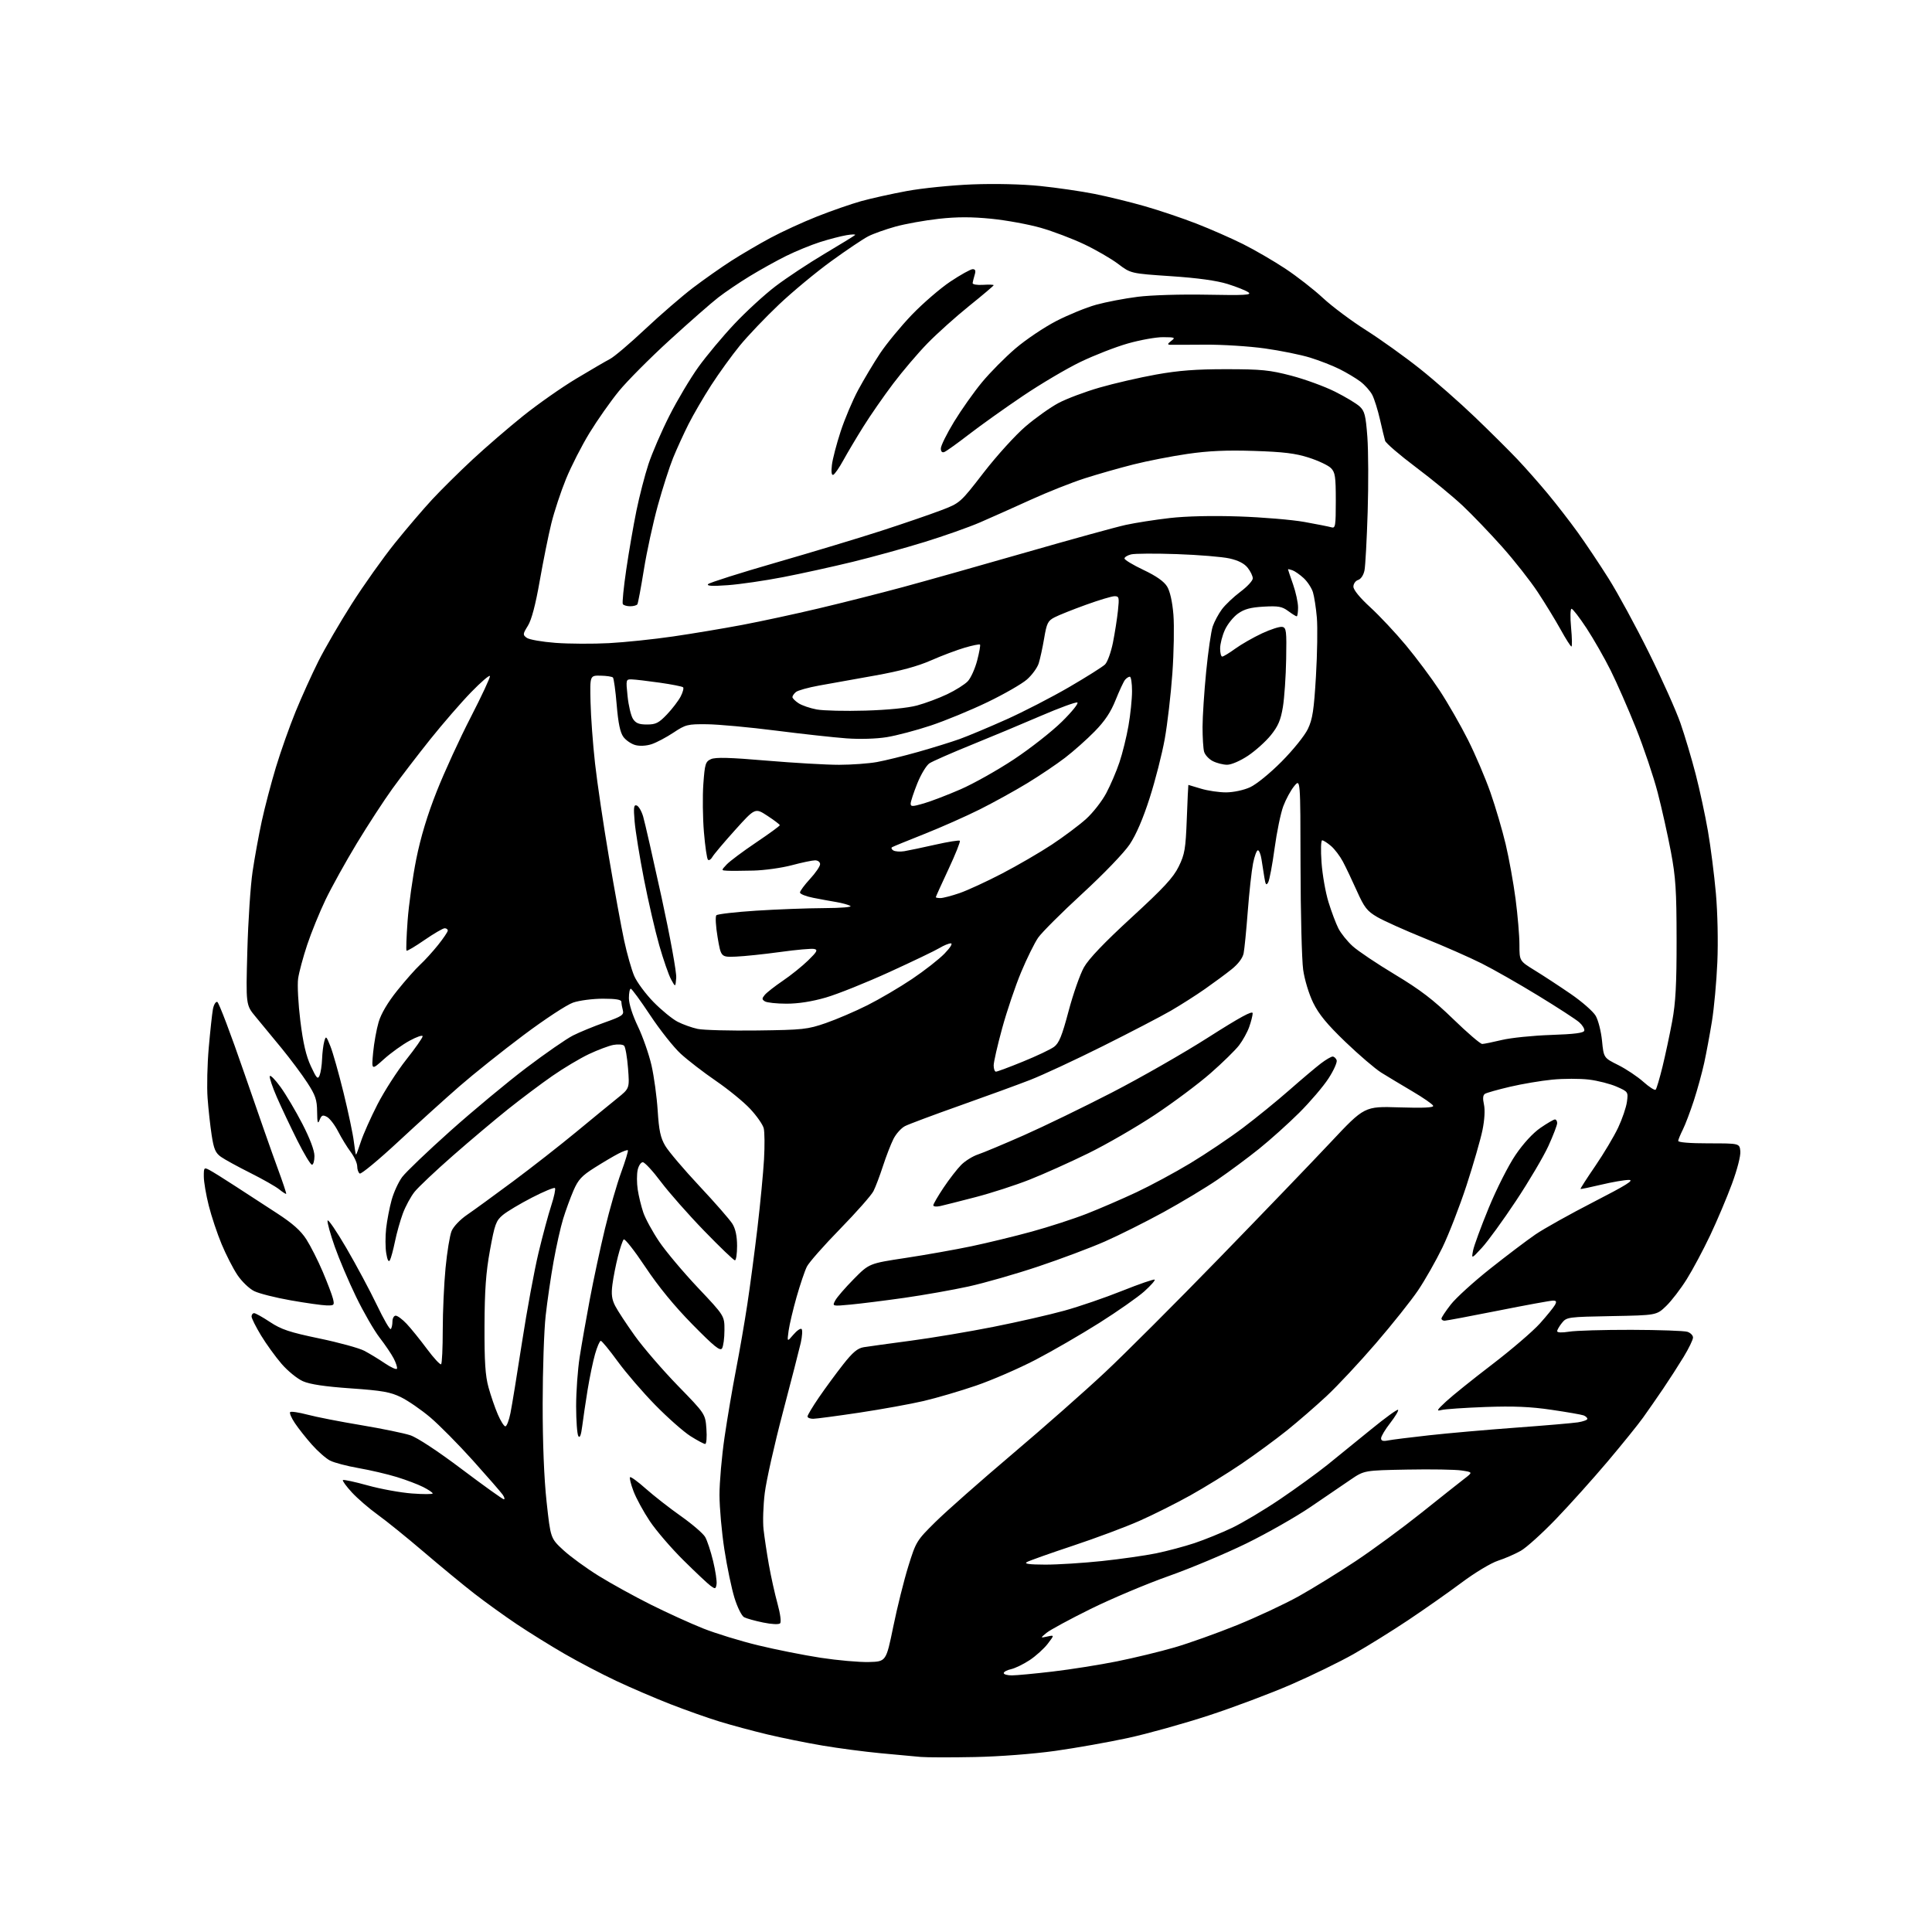 <?xml version="1.0" encoding="UTF-8" standalone="no"?>
<svg 
  version="1.1" 
  xmlns="http://www.w3.org/2000/svg" 
  xmlns:xlink="http://www.w3.org/1999/xlink" 
  xmlns:svg="http://www.w3.org/2000/svg"
  xmlns:rdf="http://www.w3.org/1999/02/22-rdf-syntax-ns#"
  xmlns:cc="http://creativecommons.org/ns#"
  xmlns:dc="http://purl.org/dc/elements/1.1/"
  viewBox="0 0 768 768"
  width="768"
  height="768"
>
<style>svg {background-color: white; }</style>"
<path stroke="none" fill="black" fill-rule="evenodd" d="M387.50,698.45C378.15,698.64 368.48,698.62 366.00,698.41C363.52,698.19 356.32,697.53 350.00,696.93C343.68,696.33 333.32,694.97 327.00,693.90C320.68,692.84 310.77,690.83 305.00,689.45C299.23,688.07 290.68,685.77 286.00,684.33C281.32,682.90 272.55,679.79 266.50,677.43C260.45,675.07 250.78,670.92 245.00,668.20C239.22,665.48 230.00,660.66 224.50,657.48C219.00,654.31 210.45,649.00 205.50,645.69C200.55,642.37 192.90,636.86 188.50,633.44C184.10,630.02 175.05,622.56 168.38,616.86C161.71,611.16 153.49,604.52 150.12,602.10C146.74,599.67 142.14,595.70 139.89,593.27C137.65,590.84 136.04,588.63 136.31,588.36C136.58,588.09 141.00,589.04 146.15,590.47C151.29,591.90 159.21,593.34 163.75,593.68C168.29,594.02 172.00,594.01 172.00,593.67C172.00,593.32 170.31,592.18 168.25,591.13C166.19,590.08 161.47,588.29 157.76,587.15C154.05,586.01 147.22,584.41 142.58,583.60C137.94,582.79 132.81,581.44 131.19,580.60C129.56,579.76 126.32,576.91 123.99,574.28C121.66,571.65 118.61,567.80 117.23,565.73C115.84,563.66 114.99,561.67 115.34,561.33C115.69,560.98 118.79,561.44 122.24,562.35C125.68,563.27 135.25,565.14 143.50,566.51C151.75,567.89 160.57,569.70 163.10,570.54C165.85,571.45 174.07,576.86 183.58,584.03C192.32,590.61 199.84,596.00 200.29,596.00C200.74,596.00 200.53,595.16 199.81,594.14C199.09,593.12 193.78,587.02 188.00,580.58C182.22,574.15 174.57,566.42 171.00,563.40C167.43,560.39 162.22,556.80 159.43,555.43C155.17,553.34 151.99,552.78 139.43,551.90C129.15,551.18 123.23,550.30 120.42,549.06C118.17,548.07 114.35,544.96 111.92,542.14C109.49,539.32 105.81,534.23 103.75,530.83C101.69,527.42 100.00,524.04 100.00,523.32C100.00,522.59 100.46,522.00 101.02,522.00C101.57,522.00 104.43,523.60 107.37,525.55C111.81,528.49 115.11,529.59 126.90,532.05C134.70,533.67 142.75,535.88 144.79,536.95C146.83,538.02 150.53,540.26 153.00,541.94C155.47,543.61 157.64,544.57 157.81,544.06C157.98,543.55 157.40,541.74 156.51,540.02C155.63,538.31 153.10,534.57 150.89,531.71C148.68,528.84 144.48,521.55 141.55,515.50C138.61,509.45 134.80,500.48 133.07,495.56C131.34,490.65 130.05,485.99 130.21,485.21C130.37,484.43 133.74,489.35 137.70,496.14C141.66,502.94 147.10,513.11 149.80,518.74C152.49,524.37 154.98,528.68 155.34,528.32C155.70,527.96 156.00,526.62 156.00,525.33C156.00,524.05 156.59,523.00 157.30,523.00C158.02,523.00 159.98,524.46 161.66,526.25C163.34,528.04 166.97,532.52 169.72,536.22C172.47,539.92 175.01,542.65 175.36,542.30C175.71,541.95 176.00,535.80 176.00,528.64C176.00,521.47 176.50,510.41 177.11,504.05C177.72,497.70 178.80,491.09 179.51,489.37C180.24,487.59 182.91,484.79 185.65,482.92C188.32,481.10 196.57,475.09 204.00,469.57C211.43,464.04 222.68,455.24 229.01,450.01C235.34,444.78 242.71,438.73 245.40,436.57C250.27,432.65 250.27,432.65 249.65,424.64C249.31,420.24 248.61,416.21 248.09,415.69C247.57,415.17 245.65,415.03 243.82,415.37C242.00,415.72 237.61,417.37 234.07,419.04C230.54,420.72 224.01,424.61 219.57,427.70C215.13,430.78 207.22,436.72 202.00,440.88C196.78,445.05 186.88,453.39 180.00,459.42C173.12,465.45 166.28,471.91 164.79,473.78C163.30,475.65 161.21,479.50 160.15,482.34C159.10,485.18 157.68,490.20 157.01,493.50C156.33,496.80 155.43,500.14 155.01,500.92C154.49,501.87 154.00,500.97 153.54,498.22C153.16,495.96 153.14,491.50 153.50,488.30C153.86,485.11 154.84,480.02 155.68,477.00C156.51,473.98 158.39,469.89 159.85,467.91C161.31,465.94 169.93,457.70 179.00,449.59C188.07,441.49 201.69,430.17 209.26,424.44C216.83,418.71 225.15,412.95 227.76,411.63C230.37,410.31 236.02,407.98 240.33,406.46C247.23,404.01 248.09,403.44 247.59,401.59C247.28,400.44 247.02,398.94 247.01,398.25C247.00,397.37 244.86,397.00 239.68,397.00C235.65,397.00 230.32,397.69 227.83,398.54C225.30,399.41 216.60,405.12 208.05,411.53C199.66,417.82 188.26,426.92 182.73,431.74C177.19,436.56 166.21,446.49 158.33,453.81C150.45,461.13 143.55,466.84 143.00,466.50C142.45,466.16 142.00,464.87 142.00,463.64C142.00,462.40 140.84,459.84 139.42,457.94C138.00,456.05 135.75,452.38 134.42,449.79C133.09,447.19 131.09,444.59 129.99,443.99C128.29,443.08 127.82,443.28 127.05,445.21C126.32,447.03 126.11,446.35 126.06,441.91C126.01,437.17 125.41,435.40 122.17,430.41C120.06,427.16 115.45,420.98 111.92,416.67C108.39,412.37 103.75,406.74 101.61,404.17C97.73,399.50 97.73,399.50 98.32,378.00C98.64,366.18 99.58,352.00 100.40,346.50C101.21,341.00 102.85,332.00 104.04,326.50C105.23,321.00 107.77,311.32 109.68,305.00C111.59,298.68 115.12,288.71 117.52,282.85C119.92,276.99 123.99,267.99 126.57,262.85C129.15,257.71 135.13,247.43 139.86,240.00C144.59,232.57 152.26,221.78 156.90,216.00C161.54,210.22 168.27,202.35 171.84,198.50C175.42,194.65 182.65,187.50 187.92,182.60C193.19,177.71 202.22,169.92 208.00,165.29C213.78,160.66 223.22,154.03 229.00,150.56C234.78,147.09 240.85,143.55 242.50,142.69C244.15,141.84 250.45,136.49 256.50,130.80C262.55,125.12 271.10,117.73 275.50,114.38C279.90,111.04 286.77,106.21 290.76,103.65C294.76,101.09 301.73,97.00 306.26,94.57C310.79,92.13 319.13,88.30 324.79,86.06C330.44,83.82 338.32,81.08 342.29,79.97C346.25,78.87 354.45,77.05 360.50,75.93C366.55,74.81 378.25,73.63 386.50,73.30C395.63,72.95 406.20,73.20 413.50,73.94C420.10,74.62 429.81,76.03 435.08,77.08C440.35,78.13 449.36,80.33 455.09,81.98C460.83,83.62 470.07,86.74 475.62,88.90C481.17,91.06 489.49,94.72 494.11,97.02C498.72,99.33 506.29,103.72 510.91,106.78C515.54,109.84 522.29,115.10 525.91,118.47C529.54,121.84 537.23,127.59 543.00,131.24C548.77,134.90 558.41,141.80 564.41,146.57C570.42,151.35 580.30,160.04 586.38,165.88C592.46,171.72 600.04,179.25 603.22,182.61C606.40,185.97 611.82,192.11 615.26,196.25C618.70,200.39 624.06,207.31 627.18,211.64C630.29,215.96 635.82,224.22 639.46,230.00C643.10,235.78 650.32,249.05 655.49,259.50C660.67,269.95 666.30,282.55 668.02,287.50C669.74,292.45 672.45,301.55 674.05,307.73C675.65,313.90 677.84,324.06 678.92,330.30C680.01,336.55 681.43,347.70 682.09,355.08C682.78,362.86 683.02,374.38 682.67,382.50C682.34,390.20 681.37,400.77 680.52,406.00C679.67,411.23 678.29,418.65 677.45,422.50C676.61,426.35 674.76,433.10 673.33,437.50C671.89,441.90 669.93,447.07 668.97,449.00C668.00,450.93 667.17,452.95 667.11,453.50C667.05,454.12 671.70,454.50 679.26,454.50C691.50,454.50 691.50,454.50 691.81,457.65C691.98,459.47 690.58,464.92 688.46,470.65C686.46,476.07 682.58,485.23 679.85,491.00C677.12,496.77 672.92,504.65 670.51,508.50C668.11,512.35 664.42,517.15 662.32,519.17C658.50,522.84 658.50,522.84 640.66,523.17C623.31,523.49 622.77,523.56 620.91,525.86C619.86,527.16 619.00,528.65 619.00,529.17C619.00,529.75 620.88,529.82 623.75,529.36C626.36,528.93 637.50,528.61 648.50,528.63C659.50,528.66 669.51,529.01 670.75,529.41C671.99,529.81 673.00,530.83 673.00,531.69C673.00,532.54 671.33,536.00 669.28,539.37C667.23,542.74 663.58,548.42 661.15,552.00C658.72,555.58 655.13,560.75 653.16,563.50C651.20,566.25 644.84,574.12 639.04,580.99C633.24,587.85 624.02,598.12 618.55,603.81C613.08,609.50 606.78,615.19 604.55,616.46C602.32,617.73 598.25,619.51 595.50,620.40C592.70,621.31 586.32,625.14 581.00,629.12C575.77,633.02 566.22,639.73 559.76,644.04C553.30,648.35 543.53,654.42 538.06,657.52C532.58,660.62 521.44,666.05 513.30,669.59C505.16,673.13 490.40,678.68 480.50,681.92C470.60,685.16 456.20,689.17 448.50,690.85C440.80,692.52 427.75,694.84 419.50,696.00C410.78,697.22 397.38,698.25 387.50,698.45zM402.25,665.99C404.04,665.99 411.35,665.30 418.50,664.46C425.65,663.62 437.12,661.80 444.00,660.42C450.88,659.03 461.16,656.55 466.85,654.89C472.55,653.24 483.71,649.25 491.66,646.04C499.61,642.82 510.70,637.63 516.31,634.51C521.91,631.38 532.12,625.08 539.00,620.50C545.88,615.92 557.60,607.30 565.06,601.34C572.52,595.38 580.17,589.31 582.06,587.86C585.50,585.22 585.50,585.22 581.00,584.54C578.52,584.16 568.81,584.00 559.41,584.18C542.32,584.50 542.32,584.50 536.91,588.17C533.93,590.19 526.77,595.07 521.00,599.01C515.23,602.94 503.75,609.47 495.50,613.52C487.25,617.56 473.30,623.42 464.50,626.53C455.70,629.64 441.75,635.53 433.50,639.60C425.25,643.68 417.38,647.94 416.00,649.09C413.50,651.16 413.50,651.16 416.33,650.54C419.16,649.92 419.16,649.92 416.49,653.43C415.01,655.36 411.79,658.27 409.33,659.91C406.86,661.54 403.53,663.16 401.92,663.52C400.32,663.87 399.00,664.57 399.00,665.08C399.00,665.59 400.46,666.00 402.25,665.99zM345.37,660.68C352.24,660.50 352.24,660.50 355.09,646.61C356.65,638.98 359.34,628.19 361.06,622.65C364.13,612.78 364.36,612.40 371.85,605.00C376.06,600.83 389.76,588.74 402.29,578.12C414.83,567.51 431.48,552.82 439.29,545.49C447.11,538.17 467.45,517.83 484.50,500.29C501.55,482.76 521.55,461.96 528.95,454.08C542.40,439.76 542.40,439.76 556.23,440.20C565.76,440.50 569.94,440.31 569.71,439.57C569.53,438.98 565.81,436.39 561.44,433.82C557.07,431.24 551.51,427.90 549.07,426.38C546.64,424.86 540.23,419.37 534.83,414.19C527.54,407.19 524.24,403.18 522.02,398.63C520.32,395.16 518.59,389.46 518.03,385.50C517.49,381.65 517.01,362.98 516.98,344.00C516.93,309.50 516.93,309.50 514.46,312.50C513.10,314.15 511.15,317.75 510.12,320.50C509.09,323.25 507.54,330.80 506.66,337.28C505.78,343.76 504.64,349.82 504.12,350.75C503.36,352.12 503.06,351.73 502.59,348.72C502.26,346.67 501.75,343.43 501.45,341.50C501.15,339.57 500.51,338.00 500.03,338.00C499.54,338.00 498.67,340.36 498.10,343.25C497.53,346.14 496.59,354.67 496.01,362.22C495.44,369.76 494.69,377.29 494.36,378.95C493.98,380.83 492.22,383.19 489.63,385.27C487.36,387.10 482.57,390.63 479.00,393.13C475.43,395.63 469.32,399.52 465.43,401.78C461.53,404.04 449.38,410.36 438.43,415.83C427.47,421.31 414.45,427.36 409.50,429.29C404.55,431.21 391.95,435.81 381.50,439.51C371.05,443.21 361.27,446.87 359.76,447.64C358.25,448.41 356.18,450.72 355.15,452.77C354.12,454.82 352.25,459.65 351.00,463.50C349.75,467.35 348.05,471.85 347.21,473.50C346.38,475.14 340.42,481.89 333.97,488.50C327.52,495.10 321.57,501.85 320.75,503.50C319.92,505.15 318.09,510.56 316.67,515.52C315.26,520.48 313.82,526.55 313.48,529.02C312.87,533.50 312.87,533.50 315.39,530.54C316.78,528.91 318.24,527.91 318.65,528.31C319.05,528.72 318.90,531.18 318.32,533.78C317.73,536.37 314.52,548.86 311.18,561.52C307.84,574.18 304.62,588.55 304.01,593.45C303.40,598.34 303.18,604.86 303.52,607.93C303.86,610.99 304.81,617.33 305.64,622.00C306.47,626.67 308.01,633.63 309.07,637.46C310.18,641.50 310.62,644.78 310.10,645.30C309.58,645.82 306.76,645.68 303.36,644.98C300.14,644.32 296.73,643.37 295.79,642.87C294.84,642.37 293.13,638.94 291.98,635.23C290.83,631.53 289.02,622.88 287.96,616.00C286.89,609.12 286.02,599.36 286.01,594.30C286.00,589.25 286.91,578.90 288.02,571.30C289.13,563.71 291.18,551.65 292.57,544.50C293.96,537.35 295.99,525.65 297.07,518.50C298.16,511.35 299.97,497.62 301.11,488.00C302.24,478.38 303.41,466.15 303.71,460.83C304.01,455.52 303.96,449.97 303.59,448.50C303.22,447.03 300.80,443.57 298.22,440.81C295.64,438.04 289.51,433.04 284.61,429.68C279.70,426.32 273.40,421.46 270.59,418.88C267.79,416.31 262.35,409.44 258.50,403.63C254.65,397.82 251.16,393.05 250.75,393.03C250.34,393.01 250.00,394.70 250.00,396.78C250.00,399.05 251.42,403.52 253.58,408.02C255.54,412.12 257.97,419.08 258.98,423.49C259.99,427.90 261.09,435.99 261.44,441.47C261.94,449.41 262.56,452.27 264.44,455.47C265.74,457.69 271.87,464.90 278.05,471.50C284.24,478.10 290.13,484.85 291.15,486.50C292.38,488.50 292.99,491.41 293.00,495.25C293.00,498.41 292.61,501.00 292.14,501.00C291.66,501.00 286.15,495.71 279.89,489.25C273.62,482.78 265.89,474.01 262.69,469.75C259.50,465.49 256.27,462.00 255.52,462.00C254.77,462.00 253.85,463.39 253.48,465.09C253.11,466.79 253.11,470.28 253.50,472.84C253.88,475.40 254.88,479.51 255.71,481.96C256.54,484.41 259.39,489.63 262.03,493.55C264.68,497.47 271.60,505.71 277.42,511.87C288.00,523.06 288.00,523.06 287.98,528.78C287.98,531.93 287.54,535.17 287.02,536.00C286.27,537.19 283.91,535.28 275.22,526.45C268.04,519.14 261.72,511.43 256.54,503.65C252.23,497.18 248.36,492.25 247.93,492.70C247.50,493.14 246.47,496.20 245.63,499.50C244.79,502.80 243.81,507.79 243.45,510.59C242.94,514.46 243.20,516.50 244.53,519.09C245.49,520.97 249.01,526.33 252.35,531.00C255.69,535.67 263.37,544.57 269.40,550.78C280.38,562.05 280.38,562.05 280.81,568.03C281.05,571.33 280.83,574.00 280.32,574.00C279.81,574.00 277.17,572.59 274.45,570.87C271.73,569.14 265.45,563.60 260.50,558.55C255.55,553.50 248.82,545.68 245.54,541.18C242.27,536.68 239.24,533.00 238.82,533.00C238.40,533.00 237.38,535.36 236.55,538.25C235.72,541.14 234.39,547.55 233.58,552.50C232.78,557.45 231.82,563.92 231.45,566.88C230.99,570.51 230.49,571.81 229.90,570.88C229.42,570.12 229.03,564.77 229.02,559.00C229.02,553.23 229.65,544.45 230.42,539.50C231.19,534.55 233.01,524.20 234.46,516.50C235.90,508.80 238.61,496.20 240.46,488.50C242.31,480.80 245.22,470.71 246.91,466.08C248.60,461.44 249.81,457.47 249.59,457.25C249.37,457.03 247.68,457.63 245.84,458.58C244.00,459.52 239.74,462.04 236.37,464.17C231.26,467.39 229.85,468.91 227.96,473.27C226.72,476.14 224.87,481.20 223.86,484.50C222.84,487.80 221.13,495.45 220.05,501.50C218.96,507.55 217.55,517.23 216.91,523.00C216.26,528.77 215.73,544.52 215.72,558.00C215.71,573.66 216.27,587.73 217.28,597.00C218.86,611.50 218.86,611.50 223.94,616.20C226.74,618.78 233.08,623.40 238.04,626.47C243.00,629.54 252.33,634.68 258.78,637.90C265.23,641.12 274.57,645.37 279.55,647.35C284.52,649.32 294.30,652.33 301.28,654.02C308.26,655.72 319.49,657.95 326.23,658.99C332.98,660.02 341.59,660.78 345.37,660.68zM284.84,629.76C284.53,631.67 284.32,631.73 282.50,630.41C281.40,629.62 276.53,625.03 271.68,620.23C266.83,615.43 260.81,608.43 258.31,604.68C255.80,600.93 252.89,595.59 251.84,592.81C250.78,590.03 250.16,587.51 250.45,587.21C250.75,586.92 253.58,588.98 256.74,591.80C259.91,594.61 266.17,599.51 270.67,602.68C275.16,605.85 279.50,609.58 280.31,610.97C281.12,612.36 282.54,616.68 283.48,620.57C284.42,624.47 285.03,628.60 284.84,629.76zM415.50,621.96C420.45,621.97 430.59,621.33 438.04,620.54C445.49,619.75 455.16,618.37 459.54,617.48C463.92,616.58 470.78,614.75 474.80,613.42C478.81,612.08 485.51,609.36 489.68,607.38C493.86,605.40 502.50,600.24 508.89,595.92C515.27,591.60 523.73,585.46 527.69,582.28C531.64,579.10 539.45,572.76 545.04,568.19C550.64,563.62 555.46,560.12 555.76,560.42C556.05,560.72 554.65,563.07 552.65,565.65C550.64,568.22 549.00,570.97 549.00,571.74C549.00,572.76 549.78,573.00 551.75,572.60C553.26,572.30 560.58,571.38 568.00,570.56C575.42,569.73 590.95,568.37 602.50,567.52C614.05,566.67 625.19,565.72 627.25,565.40C629.31,565.08 631.00,564.46 631.00,564.02C631.00,563.58 630.33,562.96 629.51,562.64C628.70,562.33 622.96,561.33 616.76,560.42C608.37,559.18 601.67,558.90 590.50,559.30C582.25,559.61 574.38,560.14 573.00,560.50C570.86,561.05 571.13,560.56 574.84,557.11C577.22,554.89 585.45,548.27 593.12,542.41C600.80,536.54 609.34,529.21 612.12,526.12C614.89,523.03 617.58,519.71 618.11,518.75C618.86,517.38 618.69,517.00 617.29,517.02C616.30,517.02 606.50,518.82 595.50,521.01C584.50,523.20 574.94,524.99 574.25,525.00C573.56,525.00 573.00,524.62 573.00,524.16C573.00,523.70 574.67,521.19 576.71,518.57C578.74,515.96 585.77,509.56 592.33,504.36C598.88,499.16 607.00,493.02 610.37,490.71C613.74,488.41 624.15,482.59 633.50,477.79C646.47,471.13 649.79,469.06 647.50,469.04C645.85,469.03 640.90,469.88 636.50,470.93C632.11,471.98 628.41,472.74 628.28,472.62C628.16,472.49 630.81,468.37 634.18,463.45C637.54,458.53 641.62,451.69 643.24,448.25C644.86,444.81 646.43,440.20 646.73,438.00C647.26,434.05 647.21,433.98 642.66,431.97C640.12,430.85 635.16,429.58 631.62,429.15C628.09,428.73 621.54,428.73 617.08,429.17C612.61,429.60 605.03,430.88 600.23,432.01C595.43,433.14 590.96,434.39 590.30,434.81C589.49,435.31 589.36,436.66 589.89,439.03C590.37,441.16 590.15,445.10 589.31,449.22C588.56,452.91 585.71,462.79 582.98,471.17C580.24,479.55 575.91,490.70 573.36,495.95C570.81,501.20 566.47,508.83 563.73,512.90C560.99,516.96 553.44,526.44 546.96,533.96C540.49,541.48 531.69,550.90 527.41,554.89C523.14,558.88 516.01,565.06 511.57,568.63C507.13,572.19 499.00,578.16 493.50,581.89C488.00,585.63 478.88,591.25 473.24,594.40C467.60,597.55 458.50,602.11 453.01,604.54C447.52,606.98 435.57,611.44 426.45,614.47C417.32,617.50 409.10,620.42 408.18,620.96C406.99,621.65 409.14,621.94 415.50,621.96zM200.89,567.00C201.42,567.00 202.33,564.64 202.91,561.75C203.50,558.86 205.57,546.15 207.52,533.50C209.47,520.85 212.42,504.88 214.07,498.00C215.72,491.12 218.00,482.66 219.14,479.19C220.28,475.71 220.93,472.60 220.60,472.27C220.27,471.94 216.14,473.65 211.43,476.08C206.71,478.51 201.50,481.62 199.86,483.00C197.17,485.24 196.65,486.68 194.77,497.00C193.16,505.83 192.66,512.80 192.60,527.00C192.55,541.31 192.91,546.86 194.19,551.50C195.10,554.80 196.76,559.64 197.89,562.25C199.01,564.86 200.36,567.00 200.89,567.00zM323.25,563.99C322.01,563.99 321.00,563.58 321.00,563.06C321.00,562.55 323.05,559.13 325.56,555.46C328.07,551.80 332.38,545.93 335.13,542.43C338.94,537.58 340.89,535.94 343.32,535.54C345.07,535.25 353.48,534.09 362.00,532.96C370.52,531.83 385.38,529.34 395.00,527.42C404.62,525.51 417.28,522.62 423.12,521.00C428.96,519.39 439.31,515.84 446.12,513.11C452.93,510.39 458.72,508.40 459.00,508.68C459.27,508.96 457.42,511.06 454.87,513.35C452.32,515.63 444.28,521.27 437.00,525.87C429.71,530.47 418.30,537.08 411.63,540.55C404.96,544.02 394.32,548.63 388.00,550.80C381.68,552.96 372.30,555.72 367.16,556.92C362.02,558.12 350.55,560.20 341.66,561.54C332.77,562.87 324.49,563.98 323.25,563.99zM129.77,518.92C127.97,518.87 121.58,517.97 115.57,516.91C109.56,515.86 103.03,514.21 101.07,513.25C99.09,512.28 96.11,509.42 94.37,506.82C92.65,504.25 89.82,498.73 88.09,494.55C86.35,490.38 84.05,483.49 82.98,479.23C81.91,474.98 81.02,469.80 81.02,467.71C81.00,464.11 81.11,463.98 83.25,465.10C84.49,465.75 89.10,468.62 93.50,471.49C97.90,474.35 105.37,479.22 110.11,482.29C116.34,486.34 119.57,489.21 121.80,492.69C123.49,495.34 126.41,501.10 128.28,505.50C130.15,509.90 131.99,514.74 132.36,516.25C133.00,518.84 132.84,519.00 129.77,518.92zM338.14,518.59C330.78,519.28 330.78,519.28 332.03,516.95C332.71,515.67 336.03,511.84 339.39,508.44C345.50,502.25 345.50,502.25 360.00,500.05C367.98,498.84 379.72,496.75 386.10,495.42C392.47,494.08 403.29,491.46 410.14,489.58C416.99,487.70 426.85,484.50 432.05,482.46C437.25,480.42 446.09,476.60 451.71,473.96C457.32,471.33 466.98,466.13 473.17,462.40C479.35,458.67 488.76,452.35 494.08,448.34C499.39,444.34 507.73,437.55 512.62,433.25C517.50,428.96 523.12,424.22 525.09,422.72C527.07,421.22 529.16,420.00 529.74,420.00C530.31,420.00 531.03,420.64 531.34,421.43C531.64,422.22 530.19,425.48 528.11,428.68C526.04,431.88 520.78,438.04 516.42,442.38C512.06,446.71 504.90,453.14 500.50,456.67C496.10,460.21 488.68,465.71 484.00,468.92C479.32,472.12 469.64,477.94 462.48,481.87C455.31,485.79 444.84,491.03 439.20,493.51C433.56,495.99 421.64,500.47 412.72,503.45C403.80,506.44 391.32,510.01 385.00,511.40C378.68,512.78 367.20,514.81 359.50,515.91C351.80,517.00 342.19,518.21 338.14,518.59zM589.08,496.00C584.92,500.50 584.92,500.50 585.57,497.09C585.93,495.22 588.74,487.57 591.82,480.09C594.92,472.56 599.66,463.20 602.46,459.09C605.56,454.53 609.37,450.39 612.36,448.34C615.03,446.50 617.62,445.00 618.11,445.00C618.60,445.00 619.00,445.65 619.00,446.44C619.00,447.24 617.43,451.33 615.52,455.53C613.60,459.73 607.81,469.55 602.64,477.34C597.48,485.13 591.38,493.52 589.08,496.00zM373.75,479.43C372.24,479.76 371.00,479.63 371.00,479.13C371.00,478.64 372.84,475.47 375.09,472.10C377.35,468.72 380.50,464.66 382.09,463.06C383.69,461.46 386.69,459.60 388.75,458.92C390.81,458.24 399.02,454.80 407.00,451.28C414.98,447.75 430.73,440.11 442.00,434.30C453.27,428.49 470.49,418.65 480.25,412.42C493.01,404.29 497.99,401.58 497.96,402.80C497.93,403.74 497.31,406.19 496.57,408.25C495.84,410.32 494.03,413.59 492.55,415.53C491.07,417.46 485.96,422.47 481.18,426.65C476.41,430.83 466.46,438.26 459.08,443.16C451.70,448.05 439.78,454.95 432.58,458.47C425.39,462.00 414.91,466.70 409.29,468.92C403.68,471.14 394.00,474.27 387.79,475.88C381.58,477.50 375.26,479.09 373.75,479.43zM113.76,474.57C113.62,474.71 112.38,473.92 111.00,472.80C109.62,471.68 104.45,468.74 99.50,466.26C94.55,463.78 89.30,460.91 87.84,459.87C85.66,458.33 84.99,456.78 84.14,451.25C83.57,447.54 82.84,440.90 82.52,436.50C82.19,432.10 82.40,423.10 82.98,416.50C83.56,409.90 84.30,403.02 84.63,401.21C84.97,399.40 85.75,398.08 86.37,398.28C86.99,398.49 91.82,411.22 97.10,426.58C102.39,441.93 108.35,458.96 110.37,464.40C112.38,469.85 113.91,474.43 113.76,474.57zM124.01,463.00C123.46,463.00 120.82,458.61 118.14,453.25C115.46,447.89 111.83,440.21 110.07,436.19C108.31,432.17 107.04,428.39 107.24,427.79C107.44,427.19 109.36,429.13 111.51,432.10C113.67,435.07 117.58,441.68 120.21,446.78C123.22,452.62 125.00,457.35 125.00,459.53C125.00,461.44 124.55,463.00 124.01,463.00zM141.52,459.00C141.66,459.00 142.54,456.64 143.48,453.75C144.42,450.86 147.38,444.23 150.06,439.00C152.75,433.77 157.88,425.79 161.47,421.25C165.06,416.72 168.00,412.53 168.00,411.94C168.00,411.35 165.67,412.14 162.83,413.69C159.99,415.23 155.41,418.52 152.66,420.99C147.67,425.48 147.67,425.48 148.32,418.47C148.68,414.62 149.67,409.12 150.52,406.26C151.51,402.92 154.16,398.44 157.90,393.78C161.11,389.77 165.20,385.15 166.99,383.50C168.79,381.85 172.00,378.32 174.13,375.66C176.26,373.00 178.00,370.41 178.00,369.91C178.00,369.41 177.44,369.00 176.76,369.00C176.08,369.00 172.48,371.10 168.76,373.66C165.04,376.23 161.82,378.14 161.60,377.91C161.38,377.69 161.57,372.32 162.03,366.00C162.49,359.68 164.04,348.65 165.47,341.50C167.24,332.73 169.89,323.94 173.64,314.50C176.69,306.80 182.76,293.57 187.13,285.10C191.49,276.63 194.92,269.27 194.75,268.75C194.57,268.22 191.22,271.10 187.29,275.15C183.36,279.19 176.07,287.60 171.08,293.83C166.10,300.06 159.29,308.95 155.95,313.57C152.61,318.20 146.26,327.95 141.84,335.24C137.43,342.53 131.85,352.59 129.44,357.59C127.04,362.59 123.74,370.69 122.11,375.59C120.48,380.49 118.86,386.52 118.51,389.00C118.15,391.48 118.55,399.04 119.39,405.82C120.48,414.64 121.67,419.76 123.57,423.82C125.83,428.68 126.33,429.21 127.04,427.50C127.49,426.40 127.94,423.48 128.03,421.00C128.12,418.52 128.51,415.38 128.89,414.01C129.55,411.65 129.69,411.76 131.34,415.90C132.31,418.31 134.66,426.63 136.57,434.39C138.47,442.15 140.31,450.86 140.65,453.75C141.00,456.64 141.39,459.00 141.52,459.00zM658.15,433.17C658.51,432.80 659.73,428.68 660.88,424.00C662.02,419.32 663.75,411.23 664.72,406.00C666.09,398.64 666.49,391.31 666.47,373.50C666.45,353.88 666.12,348.74 664.19,338.50C662.94,331.90 660.59,321.34 658.95,315.04C657.31,308.73 653.44,297.26 650.36,289.54C647.27,281.82 642.73,271.45 640.26,266.50C637.79,261.55 633.48,254.01 630.69,249.75C627.89,245.49 625.20,242.00 624.71,242.00C624.22,242.00 624.14,245.29 624.53,249.50C624.92,253.62 624.98,257.00 624.67,257.00C624.35,257.00 622.42,253.96 620.37,250.25C618.32,246.54 614.24,239.87 611.31,235.42C608.39,230.98 602.02,222.88 597.16,217.42C592.30,211.97 585.20,204.56 581.38,200.97C577.55,197.37 569.18,190.49 562.77,185.68C556.36,180.86 550.88,176.15 550.60,175.21C550.32,174.27 549.40,170.44 548.55,166.71C547.70,162.98 546.33,158.61 545.51,157.01C544.68,155.41 542.54,153.01 540.75,151.66C538.96,150.32 535.25,148.10 532.50,146.73C529.75,145.35 524.48,143.30 520.79,142.16C517.10,141.02 509.00,139.38 502.79,138.51C496.58,137.64 485.88,136.96 479.00,137.01C472.12,137.06 465.85,137.08 465.06,137.05C464.01,137.01 464.15,136.60 465.56,135.53C467.35,134.18 467.10,134.06 462.36,134.03C459.54,134.01 453.24,135.14 448.36,136.53C443.49,137.91 435.00,141.22 429.50,143.87C424.00,146.52 413.65,152.64 406.50,157.47C399.35,162.29 389.74,169.15 385.14,172.70C380.54,176.25 376.15,179.39 375.39,179.68C374.50,180.02 374.00,179.51 374.00,178.26C374.00,177.18 376.36,172.41 379.25,167.66C382.14,162.92 387.14,155.84 390.37,151.94C393.59,148.05 399.60,141.99 403.70,138.49C407.81,134.98 415.09,130.09 419.87,127.62C424.66,125.15 431.80,122.23 435.73,121.14C439.67,120.05 447.10,118.63 452.26,117.98C457.59,117.31 469.49,116.95 479.84,117.15C494.83,117.44 497.73,117.27 496.28,116.22C495.32,115.51 491.60,114.02 488.01,112.90C483.69,111.55 476.11,110.50 465.50,109.79C449.50,108.71 449.50,108.71 444.50,104.93C441.75,102.85 435.68,99.33 431.00,97.11C426.32,94.89 418.55,91.94 413.73,90.56C408.90,89.18 400.06,87.56 394.08,86.96C386.21,86.18 380.44,86.18 373.18,86.98C367.67,87.59 359.93,88.98 355.98,90.07C352.03,91.17 347.15,92.90 345.15,93.93C343.14,94.96 336.55,99.38 330.50,103.77C324.45,108.15 315.08,115.92 309.68,121.03C304.28,126.14 297.25,133.52 294.06,137.42C290.88,141.32 285.77,148.39 282.71,153.13C279.66,157.86 275.59,164.85 273.67,168.66C271.76,172.46 269.01,178.48 267.56,182.04C266.12,185.59 263.38,194.12 261.48,201.00C259.59,207.88 257.09,219.33 255.95,226.46C254.80,233.58 253.64,239.77 253.37,240.21C253.10,240.64 251.81,241.00 250.50,241.00C249.19,241.00 247.88,240.61 247.58,240.14C247.29,239.66 247.91,233.48 248.95,226.39C249.99,219.30 251.81,208.78 252.99,203.01C254.17,197.24 256.32,188.91 257.77,184.51C259.22,180.10 262.96,171.45 266.09,165.27C269.21,159.10 274.41,150.38 277.63,145.89C280.86,141.41 287.29,133.70 291.93,128.78C296.57,123.85 303.93,117.10 308.29,113.78C312.65,110.46 321.41,104.66 327.76,100.89C334.11,97.12 339.57,93.76 339.90,93.43C340.23,93.09 338.70,93.12 336.50,93.49C334.30,93.86 329.57,95.09 326.00,96.22C322.43,97.36 316.35,99.84 312.50,101.75C308.65,103.66 302.12,107.29 298.00,109.81C293.88,112.32 288.25,116.13 285.50,118.27C282.75,120.40 274.09,127.99 266.26,135.14C258.43,142.28 249.32,151.44 246.01,155.49C242.70,159.54 237.46,167.00 234.36,172.06C231.26,177.12 227.05,185.37 225.00,190.39C222.95,195.40 220.32,203.36 219.16,208.07C218.00,212.78 215.93,223.06 214.55,230.91C212.89,240.38 211.31,246.38 209.85,248.74C207.79,252.07 207.77,252.36 209.40,253.55C210.36,254.25 215.50,255.15 220.82,255.55C226.14,255.95 235.71,256.00 242.07,255.66C248.44,255.32 259.91,254.12 267.57,253.00C275.23,251.89 287.57,249.82 295.00,248.42C302.43,247.02 316.15,244.06 325.50,241.84C334.85,239.63 349.93,235.81 359.00,233.36C368.07,230.90 390.12,224.69 408.00,219.54C425.88,214.40 443.65,209.50 447.50,208.66C451.35,207.82 459.23,206.59 465.00,205.93C471.56,205.18 481.88,204.94 492.50,205.30C501.85,205.62 513.55,206.60 518.50,207.48C523.45,208.37 528.29,209.33 529.25,209.61C530.84,210.09 531.00,209.14 531.00,199.07C531.00,189.44 530.75,187.75 529.06,186.06C527.99,184.99 524.05,183.13 520.31,181.93C514.99,180.21 510.22,179.63 498.50,179.25C487.53,178.90 480.41,179.22 472.00,180.44C465.67,181.36 456.02,183.25 450.55,184.63C445.07,186.01 436.37,188.49 431.22,190.14C426.06,191.79 416.36,195.64 409.67,198.69C402.98,201.74 393.91,205.78 389.53,207.68C385.15,209.57 375.25,213.07 367.53,215.45C359.81,217.84 346.98,221.38 339.00,223.33C331.02,225.27 318.55,228.02 311.29,229.42C304.02,230.83 294.12,232.27 289.29,232.62C283.10,233.07 280.80,232.94 281.50,232.19C282.05,231.61 294.20,227.75 308.50,223.63C322.80,219.51 341.65,213.81 350.39,210.98C359.13,208.15 369.75,204.50 373.98,202.89C381.68,199.95 381.68,199.95 391.06,187.81C396.27,181.09 403.68,172.92 407.70,169.49C411.68,166.09 417.56,161.91 420.76,160.21C423.95,158.51 431.30,155.74 437.09,154.07C442.88,152.40 452.99,150.07 459.55,148.89C468.53,147.28 475.48,146.75 487.50,146.76C501.46,146.77 504.75,147.10 513.34,149.35C518.75,150.77 526.56,153.62 530.69,155.69C534.82,157.76 539.23,160.41 540.49,161.58C542.47,163.41 542.90,165.12 543.54,173.61C543.95,179.05 544.01,192.50 543.67,203.50C543.33,214.50 542.76,224.95 542.41,226.72C542.03,228.61 540.99,230.19 539.88,230.54C538.84,230.87 538.00,232.06 538.00,233.20C538.00,234.47 540.57,237.62 544.68,241.38C548.36,244.75 554.74,251.55 558.86,256.50C562.99,261.45 569.03,269.55 572.29,274.50C575.54,279.45 580.61,288.27 583.54,294.10C586.47,299.93 590.50,309.38 592.50,315.10C594.50,320.82 597.21,330.04 598.53,335.60C599.85,341.15 601.62,350.96 602.47,357.40C603.31,363.84 604.00,372.00 604.00,375.55C604.00,381.99 604.00,381.99 610.11,385.75C613.47,387.81 619.88,392.01 624.34,395.07C628.81,398.13 633.30,402.06 634.31,403.80C635.33,405.54 636.46,410.01 636.83,413.73C637.50,420.50 637.50,420.50 643.26,423.37C646.42,424.95 650.92,427.95 653.26,430.04C655.59,432.12 657.79,433.53 658.15,433.17zM395.91,426.00C396.42,426.00 401.26,424.20 406.66,421.99C412.07,419.79 417.62,417.16 419.00,416.14C420.99,414.67 422.16,411.79 424.78,401.93C426.58,395.13 429.33,387.30 430.88,384.53C432.79,381.14 438.95,374.69 449.79,364.73C462.64,352.93 466.41,348.85 468.56,344.46C470.96,339.56 471.31,337.49 471.77,325.48C472.05,318.07 472.33,312.00 472.39,312.01C472.45,312.02 474.71,312.69 477.41,313.51C480.11,314.33 484.61,314.99 487.41,314.98C490.31,314.97 494.39,314.10 496.89,312.96C499.39,311.83 504.82,307.42 509.47,302.73C514.02,298.15 518.65,292.41 519.90,289.78C521.77,285.86 522.31,282.30 523.11,268.78C523.64,259.83 523.80,249.35 523.47,245.50C523.14,241.65 522.43,237.11 521.91,235.41C521.38,233.72 519.73,231.20 518.23,229.81C516.73,228.43 514.71,227.02 513.75,226.68C512.79,226.34 512.00,226.18 512.00,226.32C512.00,226.46 512.90,229.13 514.00,232.26C515.10,235.39 516.00,239.54 516.00,241.48C516.00,243.41 515.76,245.00 515.46,245.00C515.16,245.00 513.63,244.05 512.05,242.88C509.63,241.09 508.13,240.82 502.32,241.15C497.11,241.45 494.65,242.11 492.11,243.92C490.27,245.23 487.93,248.15 486.91,250.40C485.88,252.66 485.03,255.96 485.02,257.75C485.01,259.54 485.38,261.00 485.85,261.00C486.32,261.00 488.65,259.59 491.03,257.86C493.41,256.14 498.19,253.40 501.65,251.78C505.11,250.17 508.74,249.00 509.72,249.20C511.33,249.52 511.48,250.76 511.27,262.03C511.15,268.89 510.56,277.46 509.96,281.08C509.11,286.23 508.08,288.65 505.19,292.24C503.16,294.76 499.07,298.43 496.11,300.41C493.01,302.47 489.48,304.00 487.81,304.00C486.21,304.00 483.63,303.34 482.08,302.54C480.52,301.74 478.98,300.05 478.64,298.79C478.30,297.53 478.03,293.12 478.03,289.00C478.04,284.88 478.68,274.98 479.47,267.00C480.25,259.02 481.43,250.93 482.08,249.00C482.74,247.07 484.38,244.02 485.72,242.21C487.07,240.40 490.38,237.26 493.08,235.24C495.79,233.22 498.00,230.83 498.00,229.92C498.00,229.01 497.10,227.12 495.99,225.72C494.65,224.01 492.25,222.77 488.74,221.99C485.86,221.34 476.47,220.57 467.87,220.27C459.27,219.97 451.06,220.02 449.62,220.38C448.18,220.74 447.00,221.47 447.00,222.01C447.00,222.54 450.40,224.59 454.56,226.56C459.66,228.98 462.71,231.13 463.95,233.16C465.10,235.04 466.03,239.20 466.45,244.33C466.81,248.82 466.63,259.36 466.03,267.73C465.43,276.11 464.07,287.83 463.00,293.78C461.93,299.73 459.24,310.26 457.02,317.18C454.40,325.38 451.63,331.82 449.08,335.64C446.83,338.99 438.76,347.39 430.22,355.24C422.00,362.80 414.11,370.68 412.68,372.74C411.25,374.81 408.20,380.98 405.91,386.46C403.62,391.94 400.23,401.97 398.38,408.74C396.52,415.52 395.00,422.17 395.00,423.53C395.00,424.89 395.41,426.00 395.91,426.00zM589.19,414.99C589.91,414.98 593.42,414.27 597.00,413.41C600.58,412.55 609.35,411.65 616.50,411.41C625.94,411.09 629.58,410.62 629.78,409.69C629.94,408.99 629.04,407.50 627.78,406.39C626.53,405.27 619.20,400.51 611.50,395.81C603.80,391.10 593.67,385.33 589.00,382.99C584.33,380.64 574.11,376.14 566.30,372.99C558.50,369.83 550.01,366.02 547.45,364.52C543.42,362.16 542.33,360.76 539.37,354.15C537.49,349.94 534.99,344.70 533.82,342.50C532.65,340.30 530.53,337.50 529.10,336.29C527.67,335.07 526.10,334.06 525.60,334.04C525.09,334.02 524.97,337.79 525.33,342.82C525.67,347.67 526.91,354.75 528.09,358.57C529.26,362.38 531.04,367.11 532.04,369.07C533.04,371.03 535.59,374.21 537.72,376.13C539.84,378.05 547.41,383.13 554.54,387.41C564.59,393.46 569.79,397.44 577.69,405.11C583.29,410.55 588.47,414.99 589.19,414.99zM301.00,409.63C319.22,409.40 321.01,409.20 328.27,406.69C332.54,405.21 339.99,402.02 344.82,399.59C349.64,397.17 357.62,392.48 362.55,389.17C367.47,385.87 373.28,381.32 375.45,379.08C377.79,376.67 378.81,375.00 377.95,375.00C377.15,375.01 375.15,375.83 373.50,376.83C371.85,377.84 362.91,382.13 353.63,386.37C344.35,390.61 332.94,395.19 328.27,396.54C322.73,398.14 317.29,398.99 312.64,398.98C308.71,398.98 304.85,398.56 304.06,398.06C302.83,397.28 302.83,396.91 304.02,395.47C304.79,394.55 308.02,392.02 311.20,389.86C314.38,387.71 318.90,384.07 321.24,381.79C324.82,378.30 325.20,377.57 323.65,377.23C322.64,377.00 316.56,377.54 310.15,378.43C303.74,379.31 295.82,380.14 292.55,380.27C286.60,380.50 286.60,380.50 285.26,372.59C284.52,368.23 284.30,364.30 284.77,363.83C285.24,363.36 292.35,362.54 300.56,362.01C308.78,361.48 320.90,361.02 327.50,360.99C334.54,360.96 338.88,360.59 338.00,360.10C337.18,359.64 334.70,358.96 332.50,358.59C330.30,358.23 326.14,357.46 323.25,356.89C320.36,356.32 318.00,355.38 318.00,354.79C318.00,354.20 319.80,351.77 322.00,349.38C324.20,347.00 326.00,344.36 326.00,343.52C326.00,342.67 325.13,342.00 324.01,342.00C322.92,342.00 318.75,342.87 314.76,343.94C310.77,345.00 303.90,345.96 299.50,346.07C295.10,346.18 290.41,346.21 289.08,346.13C286.65,346.00 286.65,346.00 288.86,343.65C290.08,342.35 295.33,338.43 300.54,334.92C305.74,331.42 309.99,328.32 309.98,328.03C309.97,327.74 307.76,326.06 305.07,324.30C300.18,321.10 300.18,321.10 292.17,329.99C287.77,334.88 283.71,339.69 283.16,340.68C282.60,341.67 281.82,342.15 281.42,341.75C281.01,341.35 280.29,336.40 279.82,330.76C279.35,325.12 279.24,316.53 279.59,311.68C280.17,303.64 280.44,302.76 282.62,301.77C284.39,300.96 290.14,301.11 304.75,302.36C315.61,303.28 328.58,304.03 333.57,304.02C338.55,304.01 345.30,303.52 348.57,302.93C351.83,302.34 359.23,300.52 365.00,298.89C370.77,297.26 378.20,294.95 381.50,293.77C384.80,292.58 393.12,289.09 400.00,286.01C406.88,282.93 418.12,277.13 425.00,273.13C431.88,269.12 438.29,265.08 439.26,264.14C440.23,263.20 441.64,259.29 442.41,255.46C443.17,251.63 444.07,245.91 444.40,242.75C444.96,237.50 444.85,237.00 443.06,237.00C441.98,237.00 436.85,238.54 431.66,240.42C426.47,242.29 420.87,244.53 419.22,245.39C416.56,246.76 416.08,247.72 415.07,253.72C414.44,257.45 413.46,261.94 412.90,263.70C412.34,265.46 410.23,268.35 408.22,270.11C406.20,271.88 399.14,275.94 392.53,279.12C385.91,282.31 375.77,286.49 370.00,288.41C364.23,290.33 356.35,292.41 352.50,293.03C348.36,293.70 341.82,293.90 336.50,293.51C331.55,293.15 318.90,291.76 308.38,290.42C297.86,289.08 285.57,287.95 281.06,287.90C273.32,287.82 272.57,288.00 267.68,291.25C264.83,293.14 260.93,295.20 259.00,295.83C256.92,296.51 254.31,296.65 252.57,296.18C250.95,295.75 248.82,294.29 247.82,292.95C246.53,291.20 245.76,287.54 245.15,280.23C244.68,274.58 244.00,269.67 243.65,269.32C243.30,268.96 241.09,268.63 238.75,268.59C234.50,268.50 234.50,268.50 234.74,279.00C234.87,284.77 235.68,295.80 236.54,303.50C237.40,311.20 239.89,328.02 242.08,340.87C244.26,353.72 246.97,368.57 248.11,373.87C249.25,379.17 251.06,385.52 252.13,388.00C253.21,390.48 256.66,395.12 259.79,398.33C262.93,401.53 267.23,405.05 269.34,406.15C271.46,407.24 275.06,408.53 277.34,409.01C279.63,409.49 290.27,409.77 301.00,409.63zM268.81,388.69C268.50,392.50 268.50,392.50 266.77,389.34C265.82,387.60 263.71,381.52 262.08,375.84C260.45,370.15 257.71,358.30 255.99,349.50C254.27,340.70 252.60,330.40 252.28,326.61C251.79,320.97 251.94,319.81 253.09,320.19C253.87,320.44 255.02,322.41 255.66,324.57C256.30,326.73 259.59,341.19 262.98,356.69C266.37,372.25 268.99,386.59 268.81,388.69zM373.84,357.00C374.86,357.00 378.27,356.11 381.43,355.03C384.58,353.94 392.19,350.44 398.33,347.24C404.47,344.05 413.37,338.87 418.11,335.75C422.84,332.62 428.95,328.05 431.69,325.59C434.42,323.14 438.04,318.51 439.74,315.31C441.44,312.12 443.81,306.59 445.00,303.03C446.20,299.47 447.81,292.94 448.58,288.53C449.36,284.11 450.00,277.91 450.00,274.75C450.00,271.59 449.61,269.00 449.12,269.00C448.64,269.00 447.78,269.56 447.21,270.25C446.65,270.94 444.97,274.54 443.48,278.25C441.55,283.10 439.19,286.63 435.14,290.76C432.04,293.93 426.75,298.63 423.39,301.21C420.04,303.78 413.29,308.33 408.39,311.31C403.50,314.29 395.00,318.98 389.50,321.74C384.00,324.49 374.10,328.88 367.50,331.50C360.90,334.12 355.11,336.48 354.64,336.76C354.17,337.03 354.38,337.61 355.10,338.06C355.82,338.50 357.78,338.64 359.45,338.37C361.13,338.09 366.67,336.93 371.76,335.78C376.85,334.63 381.26,333.92 381.55,334.22C381.84,334.51 379.81,339.59 377.04,345.51C374.27,351.43 372.00,356.44 372.00,356.64C372.00,356.84 372.83,357.00 373.84,357.00zM367.25,319.36C370.14,318.52 376.70,316.00 381.83,313.77C386.96,311.54 396.50,306.18 403.03,301.86C409.55,297.54 418.17,290.78 422.17,286.83C426.18,282.88 428.91,279.47 428.24,279.25C427.58,279.03 421.06,281.42 413.77,284.56C406.47,287.71 394.02,292.91 386.10,296.12C378.18,299.33 370.71,302.62 369.48,303.42C368.26,304.22 366.08,307.83 364.63,311.45C363.18,315.06 362.00,318.67 362.00,319.46C362.00,320.69 362.73,320.68 367.25,319.36zM257.18,288.00C260.70,288.00 261.87,287.41 265.15,283.97C267.26,281.75 269.69,278.56 270.57,276.87C271.44,275.19 271.88,273.54 271.54,273.21C271.21,272.88 267.01,272.05 262.22,271.37C257.42,270.69 252.44,270.10 251.13,270.07C248.81,270.00 248.78,270.11 249.47,276.75C249.85,280.46 250.81,284.51 251.61,285.75C252.72,287.49 253.99,288.00 257.18,288.00zM344.00,282.48C352.88,282.22 360.83,281.43 364.50,280.45C367.80,279.56 373.21,277.55 376.52,275.97C379.83,274.40 383.52,272.07 384.72,270.80C385.92,269.52 387.59,265.81 388.44,262.56C389.29,259.31 389.79,256.46 389.57,256.23C389.34,256.00 386.62,256.55 383.53,257.45C380.44,258.35 374.40,260.62 370.11,262.51C364.72,264.88 357.86,266.74 347.91,268.52C339.98,269.94 329.97,271.74 325.64,272.51C321.32,273.29 317.16,274.45 316.39,275.09C315.63,275.72 315.00,276.63 315.00,277.10C315.00,277.57 316.10,278.67 317.44,279.55C318.78,280.43 322.04,281.54 324.69,282.03C327.33,282.51 336.02,282.72 344.00,282.48zM331.21,188.76C330.55,188.98 330.37,187.55 330.70,184.80C330.98,182.44 332.55,176.45 334.17,171.50C335.79,166.55 338.93,159.12 341.15,155.00C343.37,150.88 347.27,144.35 349.82,140.50C352.38,136.65 358.05,129.76 362.42,125.19C366.80,120.63 373.71,114.66 377.77,111.94C381.84,109.23 385.84,107.00 386.65,107.00C387.73,107.00 387.95,107.62 387.45,109.25C387.08,110.49 386.71,111.95 386.63,112.50C386.56,113.07 388.34,113.38 390.75,113.23C393.09,113.08 395.00,113.15 395.00,113.37C395.00,113.60 390.65,117.28 385.33,121.56C380.01,125.84 372.55,132.53 368.75,136.42C364.95,140.31 358.79,147.55 355.05,152.50C351.31,157.45 346.00,165.10 343.25,169.50C340.49,173.90 336.89,179.96 335.24,182.96C333.60,185.96 331.78,188.57 331.21,188.76z" />

</svg>